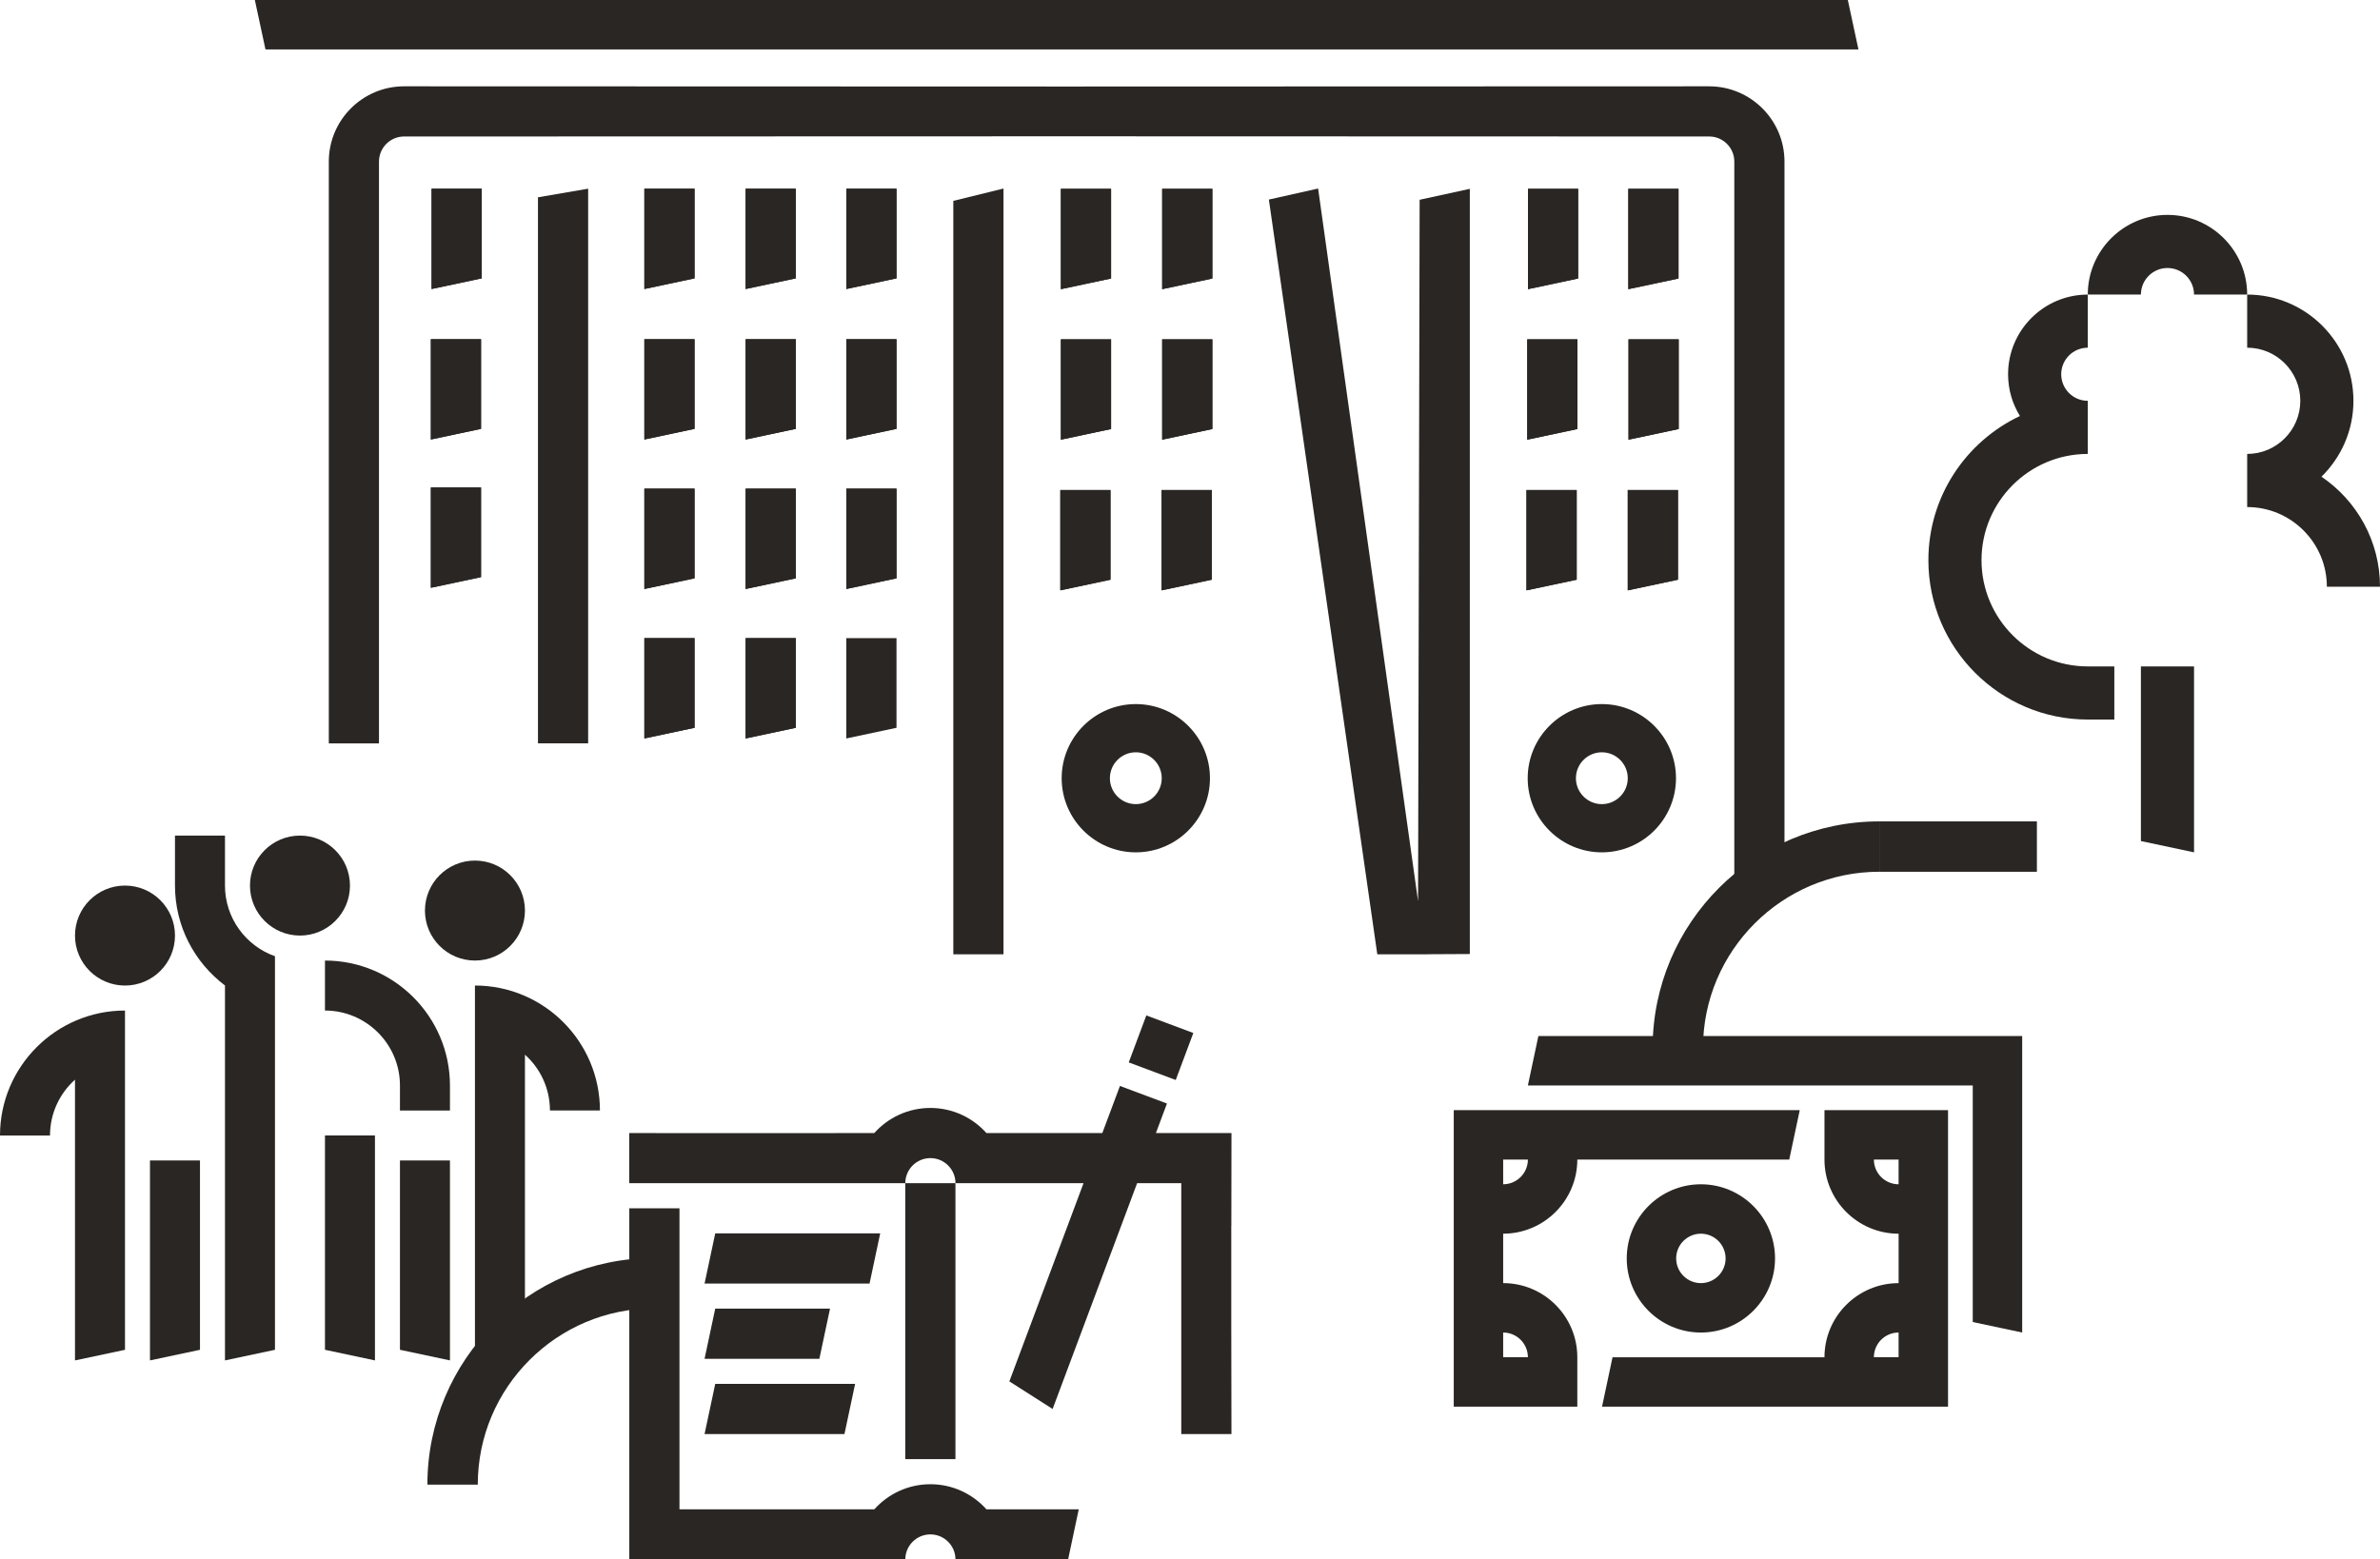 <?xml version="1.0" encoding="UTF-8"?>
<svg id="Ebene_2" data-name="Ebene 2" xmlns="http://www.w3.org/2000/svg" viewBox="0 0 1974.02 1293.77">
  <defs>
    <style>
      .cls-1 {
        fill: #2a2623;
      }
    </style>
  </defs>
  <g id="Ebene_17_Kopie" data-name="Ebene 17 Kopie">
    <g>
      <g>
        <path class="cls-1" d="M1308.26,1125.99c0-33.91-27.59-61.5-61.5-61.5v-41c33.91,0,61.5-27.59,61.5-61.5h175.78l8.71-41h-286.98v245.98h102.49v-41ZM1246.76,962h20.5c0,11.3-9.19,20.5-20.5,20.5v-20.5ZM1246.76,1125.99v-20.5c11.31,0,20.5,9.19,20.5,20.5h-20.5Z"/>
        <path class="cls-1" d="M1472.25,1044c0-33.91-27.59-61.5-61.5-61.5s-61.5,27.59-61.5,61.5,27.59,61.5,61.5,61.5,61.5-27.59,61.5-61.5ZM1390.25,1044c0-11.31,9.19-20.5,20.5-20.5s20.5,9.19,20.5,20.5-9.19,20.5-20.5,20.5-20.5-9.19-20.5-20.5Z"/>
        <polygon class="cls-1" points="1636.24 1096.78 1677.24 1105.49 1677.24 859.51 1275.97 859.51 1267.26 900.5 1636.24 900.5 1636.24 1096.78"/>
        <path class="cls-1" d="M1328.76,1166.99h286.98v-245.98h-102.49v41c0,33.91,27.59,61.5,61.5,61.5v41c-33.91,0-61.5,27.59-61.5,61.5h-175.78l-8.71,41ZM1554.24,962h20.5v20.5c-11.31,0-20.5-9.2-20.5-20.5ZM1574.74,1105.49v20.5h-20.5c0-11.31,9.19-20.5,20.5-20.5Z"/>
      </g>
      <polygon class="cls-1" points="1541.43 41 220.19 41 211.38 0 1532.62 0 1541.43 41"/>
      <polygon class="cls-1" points="1308.94 156.66 1267.32 156.66 1267.32 239.9 1308.94 231.06 1308.94 156.66"/>
      <polygon class="cls-1" points="1392.19 156.66 1350.56 156.66 1350.56 239.9 1392.19 231.06 1392.19 156.66"/>
      <polygon class="cls-1" points="743.58 156.53 701.96 156.53 701.96 239.77 743.58 230.93 743.58 156.53"/>
      <polygon class="cls-1" points="701.96 364.64 743.58 355.79 743.58 281.39 701.96 281.39 701.96 364.64"/>
      <polygon class="cls-1" points="879.93 239.9 921.55 231.06 921.55 156.66 879.93 156.66 879.93 239.9"/>
      <polygon class="cls-1" points="879.93 364.77 921.55 355.93 921.55 281.53 879.93 281.53 879.93 364.77"/>
      <polygon class="cls-1" points="879.44 489.77 921.06 480.93 921.06 406.53 879.44 406.53 879.44 489.77"/>
      <polygon class="cls-1" points="963.93 239.9 1005.55 231.06 1005.55 156.66 963.93 156.66 963.93 239.9"/>
      <polygon class="cls-1" points="963.93 364.77 1005.55 355.93 1005.55 281.53 963.93 281.53 963.93 364.77"/>
      <polygon class="cls-1" points="963.44 489.77 1005.06 480.93 1005.06 406.53 963.44 406.53 963.44 489.77"/>
      <polygon class="cls-1" points="399.58 156.53 357.96 156.53 357.96 239.77 399.58 230.93 399.58 156.53"/>
      <polygon class="cls-1" points="357.36 364.64 398.98 355.79 398.98 281.39 357.36 281.39 357.36 364.64"/>
      <polygon class="cls-1" points="446.2 616.71 487.82 616.71 487.82 156.53 446.2 163.69 446.2 616.71"/>
      <polygon class="cls-1" points="534.44 239.77 576.07 230.93 576.07 156.53 534.44 156.53 534.44 239.77"/>
      <polygon class="cls-1" points="534.44 364.64 576.07 355.79 576.07 281.39 534.44 281.39 534.44 364.64"/>
      <polygon class="cls-1" points="618.44 239.77 660.07 230.93 660.07 156.53 618.44 156.53 618.44 239.77"/>
      <polygon class="cls-1" points="618.44 364.64 660.07 355.79 660.07 281.39 618.44 281.39 618.44 364.64"/>
      <polygon class="cls-1" points="701.96 488.64 743.58 479.79 743.58 405.39 701.96 405.39 701.96 488.64"/>
      <polygon class="cls-1" points="534.44 488.64 576.07 479.79 576.07 405.39 534.44 405.39 534.44 488.64"/>
      <polygon class="cls-1" points="618.44 488.64 660.07 479.79 660.07 405.39 618.44 405.39 618.44 488.64"/>
      <polygon class="cls-1" points="357.36 487.64 398.98 478.79 398.98 404.39 357.36 404.39 357.36 487.64"/>
      <polygon class="cls-1" points="1266.72 364.77 1308.34 355.93 1308.34 281.53 1266.72 281.53 1266.72 364.77"/>
      <polygon class="cls-1" points="1266.23 489.77 1307.85 480.93 1307.85 406.53 1266.23 406.53 1266.23 489.77"/>
      <polygon class="cls-1" points="1350.72 364.77 1392.34 355.93 1392.34 281.53 1350.72 281.53 1350.72 364.77"/>
      <polygon class="cls-1" points="1350.23 489.77 1391.85 480.93 1391.85 406.53 1350.23 406.53 1350.23 489.77"/>
      <polygon class="cls-1" points="1308.94 156.66 1267.32 156.66 1267.32 239.9 1308.94 231.06 1308.94 156.66"/>
      <polygon class="cls-1" points="1392.19 156.66 1350.56 156.66 1350.56 239.9 1392.19 231.06 1392.19 156.66"/>
      <polygon class="cls-1" points="743.58 156.53 701.96 156.53 701.96 239.77 743.58 230.93 743.58 156.53"/>
      <polygon class="cls-1" points="701.96 364.64 743.58 355.79 743.58 281.39 701.96 281.39 701.96 364.64"/>
      <polygon class="cls-1" points="879.93 239.9 921.55 231.06 921.55 156.66 879.93 156.66 879.93 239.9"/>
      <polygon class="cls-1" points="879.93 364.77 921.55 355.93 921.55 281.53 879.93 281.53 879.93 364.77"/>
      <polygon class="cls-1" points="963.93 239.9 1005.55 231.06 1005.55 156.66 963.93 156.66 963.93 239.9"/>
      <polygon class="cls-1" points="963.93 364.77 1005.55 355.93 1005.55 281.53 963.93 281.53 963.93 364.77"/>
      <polygon class="cls-1" points="879.44 489.77 921.06 480.93 921.06 406.53 879.44 406.53 879.44 489.77"/>
      <polygon class="cls-1" points="963.44 489.77 1005.06 480.93 1005.06 406.53 963.44 406.53 963.44 489.77"/>
      <polygon class="cls-1" points="1219.1 156.66 1177.48 165.73 1176.18 747.73 1093.27 156.4 1052.43 165.56 1142.36 791.69 1184.4 791.69 1184.4 791.65 1219.1 791.47 1219.1 156.66"/>
      <polygon class="cls-1" points="399.58 156.53 357.96 156.53 357.96 239.77 399.58 230.93 399.58 156.53"/>
      <polygon class="cls-1" points="357.36 364.64 398.98 355.79 398.98 281.39 357.36 281.39 357.36 364.64"/>
      <polygon class="cls-1" points="534.44 239.77 576.07 230.93 576.07 156.53 534.44 156.53 534.44 239.77"/>
      <polygon class="cls-1" points="534.44 364.64 576.07 355.79 576.07 281.39 534.44 281.39 534.44 364.64"/>
      <polygon class="cls-1" points="618.44 239.77 660.07 230.93 660.07 156.53 618.44 156.53 618.44 239.77"/>
      <polygon class="cls-1" points="618.44 364.64 660.07 355.79 660.07 281.39 618.44 281.39 618.44 364.64"/>
      <polygon class="cls-1" points="701.96 488.64 743.58 479.79 743.58 405.39 701.96 405.39 701.96 488.64"/>
      <polygon class="cls-1" points="534.44 488.64 576.07 479.79 576.07 405.39 534.44 405.39 534.44 488.64"/>
      <polygon class="cls-1" points="618.44 488.64 660.07 479.79 660.07 405.39 618.44 405.39 618.44 488.64"/>
      <polygon class="cls-1" points="357.36 487.64 398.98 478.79 398.98 404.39 357.36 404.39 357.36 487.64"/>
      <polygon class="cls-1" points="1266.72 364.77 1308.34 355.93 1308.34 281.53 1266.72 281.53 1266.72 364.77"/>
      <polygon class="cls-1" points="1350.72 364.77 1392.34 355.93 1392.34 281.53 1350.72 281.53 1350.72 364.77"/>
      <polygon class="cls-1" points="790.7 791.69 832.32 791.69 832.32 156.41 790.7 166.65 790.7 791.69"/>
      <g>
        <path class="cls-1" d="M103.67,1119.81v-281.45c-57.16,0-103.67,46.51-103.67,103.67h41.47c0-18.38,8.02-34.92,20.73-46.31v232.91l41.47-8.81Z"/>
        <path class="cls-1" d="M393.93,817.62v302.19l41.47,8.81v-253.65c12.72,11.4,20.73,27.93,20.73,46.31h41.47c0-57.16-46.51-103.67-103.67-103.67Z"/>
        <polygon class="cls-1" points="311 942.02 269.53 942.02 269.53 1119.81 311 1128.62 311 942.02"/>
        <polygon class="cls-1" points="331.73 1119.81 373.2 1128.62 373.2 962.76 331.73 962.76 331.73 1119.81"/>
        <polygon class="cls-1" points="165.87 962.76 124.4 962.76 124.4 1128.62 165.87 1119.81 165.87 962.76"/>
        <path class="cls-1" d="M186.6,1128.62l41.47-8.81v-326.49c-24.13-8.56-41.47-31.6-41.47-58.63v-41.47h-41.47v41.47c0,33.87,16.34,64,41.54,82.93h-.07v311Z"/>
        <path class="cls-1" d="M373.2,900.56c0-57.16-46.51-103.67-103.67-103.67v41.47c34.3,0,62.2,27.9,62.2,62.2v20.73h41.47v-20.73Z"/>
        <circle class="cls-1" cx="103.67" cy="776.16" r="41.47"/>
        <circle class="cls-1" cx="248.8" cy="734.69" r="41.47"/>
        <circle class="cls-1" cx="393.93" cy="755.42" r="41.47"/>
      </g>
      <g>
        <polygon class="cls-1" points="1775.71 697.75 1819.78 707.12 1819.78 552.87 1775.71 552.87 1775.71 697.75"/>
        <path class="cls-1" d="M1974.02,486.77c0-37.94-19.28-71.46-48.55-91.29,16.35-16.01,26.52-38.31,26.52-62.96,0-48.61-39.53-88.14-88.14-88.14v44.07c24.29,0,44.07,19.78,44.07,44.07s-19.78,44.07-44.07,44.07v44.07c36.45,0,66.1,29.65,66.1,66.1"/>
        <path class="cls-1" d="M1731.64,596.94h22.03v-44.07h-22.03c-48.61,0-88.14-39.53-88.14-88.14s39.53-88.14,88.14-88.14v-44.07c-12.16,0-22.03-9.88-22.03-22.03s9.88-22.03,22.03-22.03v-44.07c-36.45,0-66.1,29.65-66.1,66.1,0,12.69,3.6,24.55,9.83,34.63-44.83,21.18-75.93,66.83-75.93,119.62,0,72.9,59.3,132.21,132.21,132.21Z"/>
        <path class="cls-1" d="M1797.75,222.35c12.16,0,22.03,9.88,22.03,22.03h44.07c0-36.45-29.65-66.1-66.1-66.1s-66.1,29.65-66.1,66.1h44.07c0-12.16,9.88-22.03,22.03-22.03Z"/>
      </g>
      <path class="cls-1" d="M1417.66,71.61l-534.29.17-548.22-.17c-34.43,0-62.43,28.01-62.43,62.43v482.67h41.62V134.05c0-11.48,9.33-20.81,20.81-20.81l548.22-.16,534.29.16c11.48,0,20.81,9.33,20.81,20.81v607.47h41.62V134.05c0-34.43-28.01-62.43-62.43-62.43Z"/>
      <polygon class="cls-1" points="1265.98 489.77 1307.6 480.93 1307.6 406.53 1265.98 406.53 1265.98 489.77"/>
      <polygon class="cls-1" points="1349.98 489.77 1391.6 480.93 1391.6 406.53 1349.98 406.53 1349.98 489.77"/>
      <path class="cls-1" d="M1328.6,707.12c-33.91,0-61.5-27.59-61.5-61.5s27.59-61.5,61.5-61.5,61.5,27.59,61.5,61.5-27.59,61.5-61.5,61.5ZM1328.6,624.12c-11.86,0-21.5,9.65-21.5,21.5s9.64,21.5,21.5,21.5,21.5-9.65,21.5-21.5-9.64-21.5-21.5-21.5Z"/>
      <g>
        <path class="cls-1" d="M771.68,1231.34c-18.45,0-35.05,8.05-46.49,20.81h-161.62v-249.73h-41.62v291.35h228.92c0-11.48,9.33-20.81,20.81-20.81s20.81,9.33,20.81,20.81h93.41s8.84-41.62,8.84-41.62h-76.58c-11.44-12.77-28.04-20.81-46.49-20.81Z"/>
        <polygon class="cls-1" points="730.06 1023.23 593.23 1023.23 584.38 1064.85 721.22 1064.85 730.06 1023.23"/>
        <polygon class="cls-1" points="679.6 1127.28 688.44 1085.66 593.23 1085.66 584.38 1127.28 679.6 1127.28"/>
        <polygon class="cls-1" points="700.41 1189.71 709.25 1148.09 593.23 1148.09 584.38 1189.71 700.41 1189.71"/>
        <g>
          <rect class="cls-1" x="942.2" y="848.43" width="41.62" height="41.62" transform="translate(-188.67 1466.4) rotate(-69.48)"/>
          <path class="cls-1" d="M1021.24,1103.08v-86h.06l.11-77.1h-62.67l9.15-24.47-38.98-14.59-14.62,39.06h-96.14c-11.44-12.76-28.04-20.81-46.49-20.81s-35.05,8.05-46.49,20.81h-31.95v.1h-149v-.1h-22.29v41.62h228.92v228.92h41.62v-228.92h106.24l-61.52,164.43,35.88,22.87,70.08-187.3h36.62v208.11h41.62l-.14-86.63h-.03ZM750.87,981.6c0-11.48,9.33-20.81,20.81-20.81s20.81,9.33,20.81,20.81h-41.62Z"/>
        </g>
      </g>
      <path class="cls-1" d="M354.49,1231.67h41.78c0-80.62,65.6-146.22,146.22-146.22v-41.78c-103.67,0-188,84.33-188,188h0Z"/>
      <path class="cls-1" d="M1370.72,869.44h41.78c0-80.62,65.6-146.22,146.22-146.22v-41.78c-103.67,0-188,84.33-188,188Z"/>
      <rect class="cls-1" x="1558.72" y="681.44" width="130.72" height="41.8"/>
      <polygon class="cls-1" points="701.96 612.64 743.58 603.79 743.58 529.39 701.96 529.39 701.96 612.64"/>
      <polygon class="cls-1" points="534.44 612.64 576.07 603.79 576.07 529.39 534.44 529.39 534.44 612.64"/>
      <polygon class="cls-1" points="618.44 612.64 660.07 603.79 660.07 529.39 618.44 529.39 618.44 612.64"/>
      <polygon class="cls-1" points="534.44 612.64 576.07 603.79 576.07 529.39 534.44 529.39 534.44 612.64"/>
      <polygon class="cls-1" points="618.44 612.64 660.07 603.79 660.07 529.39 618.44 529.39 618.44 612.64"/>
      <path class="cls-1" d="M942.07,707.12c-33.91,0-61.5-27.59-61.5-61.5s27.59-61.5,61.5-61.5,61.5,27.59,61.5,61.5-27.59,61.5-61.5,61.5ZM942.07,624.12c-11.86,0-21.5,9.65-21.5,21.5s9.64,21.5,21.5,21.5,21.5-9.65,21.5-21.5-9.64-21.5-21.5-21.5Z"/>
    </g>
  </g>
</svg>